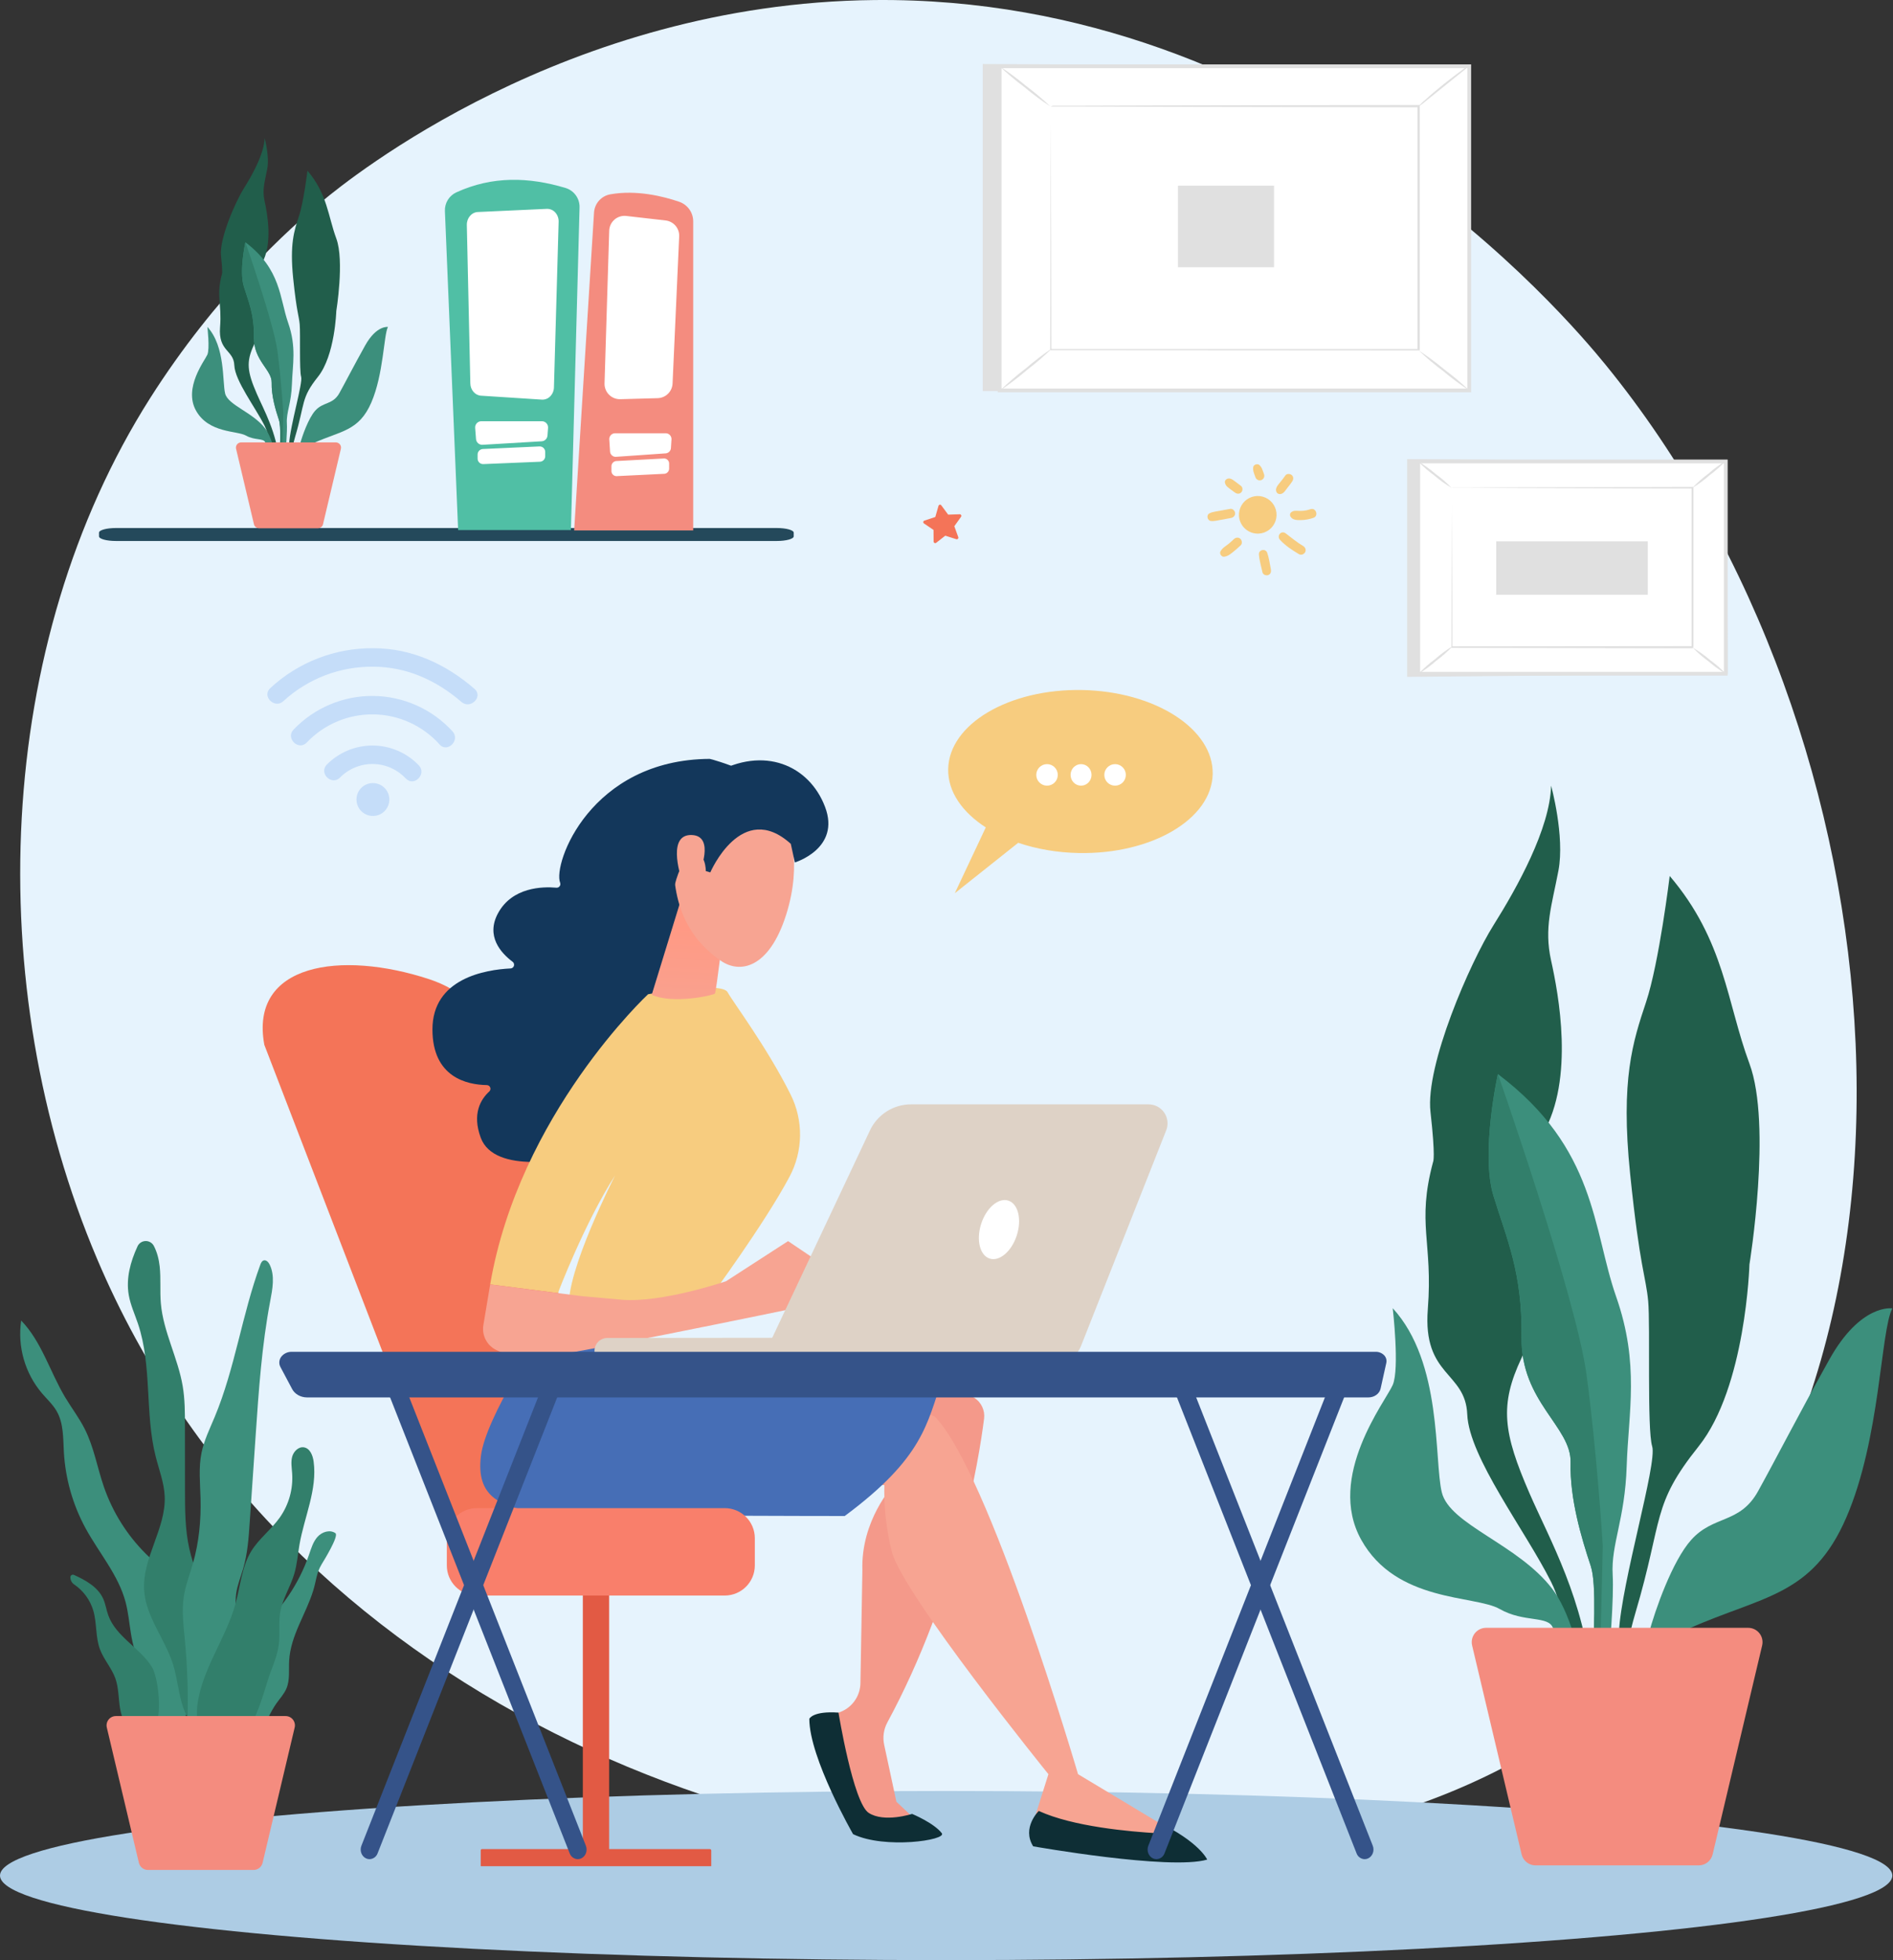 <?xml version="1.0" encoding="UTF-8"?> <svg xmlns="http://www.w3.org/2000/svg" width="2811" height="2909" viewBox="0 0 2811 2909" fill="none"><rect x="0" y="0" width="2811" height="2909" fill="#333333" stroke="none"/> <path d="M144.355 1868.73C420.615 2519.25 1149.85 2798.67 1721.21 2751.03C1877.21 2738.03 2191.1 2711.85 2436.21 2478.35C2906.85 2029.95 2834.35 1092.65 2383.79 540.873C2325.79 469.813 1924.14 -6.307 1298.28 0.063C840.055 4.733 518.435 265.503 479.275 297.983C429.875 338.983 320.905 436.553 222.705 591.263C-7.995 954.743 -28.315 1462.22 144.355 1868.73Z" fill="#E6F3FD"></path> <ellipse cx="1405" cy="2783.5" rx="1405" ry="125.5" fill="#ADCCE4"></ellipse> <path d="M1459.31 95V580.491H2156.61L2181.74 98.366L1459.31 95Z" fill="#E0E0E0"></path> <path d="M2181.74 98.425V579.484H1484.44V98.425L2181.74 98.425Z" fill="white"></path> <path d="M1481.63 582.232H2184.54V95.562H1481.63V582.232ZM2178.93 576.622H1487.24V101.172H2178.93V576.622Z" fill="#E0E0E0"></path> <path d="M1560 158.16H2106.24V519.684H1560V158.16Z" fill="white"></path> <path d="M1560 158.161H1570.43H1600.38L1712.91 158.553L2106.24 159.226L2104.89 157.88C2104.89 268.329 2104.89 390.725 2104.89 519.348L2106.35 517.89H1560.11L1561.23 519.068C1561.23 408.956 1560.78 318.757 1560.61 255.932C1560.61 224.519 1560.61 199.838 1560.33 183.01C1560.33 174.708 1560.33 168.314 1560.33 163.938C1560.33 159.563 1560.33 157.319 1560.33 157.319C1560.33 157.319 1560.33 159.395 1560.33 163.658C1560.33 167.921 1560.33 174.316 1560.33 182.561C1560.33 199.39 1560.33 223.678 1560.05 254.978C1560.05 317.972 1559.66 408.451 1559.44 518.619V519.741H1560.61L2106.85 520.077H2108.31V518.619C2108.31 389.996 2108.31 267.599 2108.31 157.151V155.805H2106.97L1712.8 156.478L1600.61 156.814H1570.88H1563.31L1560 158.161Z" fill="#E0E0E0"></path> <path d="M2181.74 97.019C2177.52 99.249 2173.53 101.899 2169.85 104.929C2162.78 110.145 2153.02 117.438 2142.58 125.852C2132.15 134.266 2122.84 142.175 2116.33 148.289C2112.57 151.233 2109.18 154.624 2106.24 158.386C2110.21 155.867 2113.96 153.015 2117.45 149.86L2144.16 128.32C2154.2 120.298 2163.23 112.95 2170.91 106.78C2174.85 103.913 2178.48 100.642 2181.74 97.019Z" fill="#E0E0E0"></path> <path d="M1484.32 98.309C1495.98 109.369 1508.29 119.727 1521.18 129.328C1533.48 139.698 1546.41 149.308 1559.88 158.104C1548.23 147.016 1535.93 136.638 1523.03 127.029C1510.72 116.687 1497.79 107.096 1484.32 98.309V98.309Z" fill="#E0E0E0"></path> <path d="M1485 579.481L1562.86 516.488Z" fill="white"></path> <path d="M1562.86 516.488C1549.01 525.827 1535.73 535.979 1523.09 546.891C1509.81 557.017 1497.13 567.898 1485.11 579.481C1498.98 570.168 1512.28 560.034 1524.94 549.135C1538.19 538.992 1550.86 528.092 1562.86 516.488V516.488Z" fill="#E0E0E0"></path> <path d="M2181.74 579.424C2170.22 568.467 2158.04 558.22 2145.28 548.74C2133.09 538.495 2120.3 528.998 2106.97 520.301C2118.47 531.313 2130.67 541.58 2143.48 551.04C2155.62 561.307 2168.39 570.788 2181.74 579.424V579.424Z" fill="#E0E0E0"></path> <path d="M1891.9 275.567V396.617H1749.2V275.567H1891.9Z" fill="#E0E0E0"></path> <path d="M2089.52 681.402V1004.56L2565.59 1000.01L2562.67 684.88L2089.52 681.402Z" fill="#E0E0E0"></path> <path d="M2562.67 684.879V999.957H2105.96V684.879H2562.67Z" fill="white"></path> <path d="M2103.21 1002.71H2565.48V682.02H2103.21V1002.71ZM2559.87 997.098H2108.82V687.629H2559.87V997.098Z" fill="#E0E0E0"></path> <path d="M2155.43 724.031H2513.2V960.803H2155.43V724.031Z" fill="white"></path> <path d="M2155.43 723.977H2157.23H2162.33H2182.02L2255.78 724.313L2513.2 724.986L2511.91 723.64C2511.91 796.001 2511.91 876.159 2511.91 960.412L2513.36 958.897L2155.6 959.234L2156.78 960.412C2156.78 888.387 2156.33 829.377 2156.16 788.204C2156.16 767.674 2156.16 751.575 2156.16 740.524C2156.16 734.915 2156.16 730.932 2156.16 727.959C2156.16 724.986 2156.16 723.584 2156.16 723.584C2156.16 723.584 2156.16 724.93 2156.16 727.735C2156.16 730.54 2156.16 734.747 2156.16 740.076C2156.16 751.294 2156.16 767.057 2155.82 787.475C2155.82 828.816 2155.49 888.107 2155.26 960.412V961.533H2156.38L2513.2 962.15L2514.65 960.692C2514.65 876.552 2514.65 796.281 2514.65 723.92V722.574H2513.31L2255 723.247L2181.57 723.64H2162.16H2157.17L2155.43 723.977Z" fill="#E0E0E0"></path> <path d="M2562.67 683.984C2553.56 689.458 2544.98 695.767 2537.04 702.832C2528.48 709.158 2520.5 716.235 2513.2 723.979C2522.33 718.491 2530.93 712.163 2538.89 705.076C2547.44 698.786 2555.4 691.726 2562.67 683.984V683.984Z" fill="#E0E0E0"></path> <path d="M2106.01 684.824C2113.27 692.472 2121.23 699.421 2129.79 705.579C2137.76 712.487 2146.34 718.646 2155.43 723.978C2148.14 716.375 2140.18 709.447 2131.65 703.279C2123.67 696.38 2115.09 690.204 2106.01 684.824V684.824Z" fill="#E0E0E0"></path> <path d="M2106.35 999.957L2157.45 958.672Z" fill="white"></path> <path d="M2157.45 958.672C2148.09 964.397 2139.25 970.929 2131.03 978.192C2122.24 984.716 2114.03 991.999 2106.52 999.957C2115.87 994.27 2124.69 987.756 2132.88 980.492C2141.71 973.968 2149.93 966.666 2157.45 958.672V958.672Z" fill="#E0E0E0"></path> <path d="M2562.67 999.904C2555.48 992.358 2547.59 985.503 2539.11 979.43C2531.23 972.573 2522.72 966.47 2513.7 961.199C2520.93 968.747 2528.84 975.619 2537.32 981.73C2545.18 988.571 2553.67 994.656 2562.67 999.904V999.904Z" fill="#E0E0E0"></path> <path d="M2446.89 803.349V882.609H2221.79V803.349H2446.89Z" fill="#E0E0E0"></path> <path d="M852.85 2206.55C838.34 1940.26 809 1697.26 745.25 1551.19C735.181 1528.16 720.352 1507.52 701.738 1490.63C683.124 1473.74 661.147 1460.98 637.25 1453.19C506.25 1410.19 370.09 1429.71 392.52 1550.64L682.52 2303.39L852.85 2206.55Z" fill="#F47458"></path> <path d="M1325.74 2022.88C1325.74 2022.88 1382.91 2031.74 1447.18 2074.71C1452.15 2077.99 1456.1 2082.6 1458.6 2088.01C1461.1 2093.41 1462.04 2099.41 1461.32 2105.32C1453.62 2166.32 1421.98 2363.59 1317.63 2556.32C1312.16 2566.51 1310.51 2578.32 1312.98 2589.61L1331.1 2673.99L1364.72 2705.5H1278.13L1220.47 2549.5L1245.13 2541.72C1254.45 2538.77 1262.61 2532.96 1268.45 2525.12C1274.3 2517.29 1277.53 2507.81 1277.7 2498.03L1280.6 2330.67C1278.13 2256.1 1326.32 2204.67 1326.32 2204.67L1188.03 2197.88L1325.74 2022.88Z" fill="#F4998A"></path> <path d="M1164.96 2213.14C1165.7 2211.87 1313.85 2195.33 1313.85 2195.33C1313.85 2195.33 1309.01 2240.38 1324.16 2302.39C1339.31 2364.4 1556.84 2633.07 1556.84 2633.07L1534.03 2705.38C1604.55 2729.94 1673.92 2733.87 1742.18 2717.9L1600.83 2633.07C1600.83 2633.07 1468.54 2182.25 1387.51 2101.83L1239 2050.45L1164.96 2213.14Z" fill="#F7A492"></path> <path d="M806.51 1975.88C806.51 1975.88 721.15 2102.87 714.14 2160.75C707.13 2218.63 737.53 2242.2 827.09 2246.08C916.65 2249.96 1254.37 2249.91 1254.37 2249.91C1371.05 2163.36 1376.5 2112.7 1399.01 2047.46C1399.01 2047.46 1381.89 2018.3 1172.45 2007.46C1131.03 2005.3 806.51 1975.88 806.51 1975.88Z" fill="#466EB6"></path> <path fill-rule="evenodd" clip-rule="evenodd" d="M1266.79 2722.06C1313.66 2744.63 1406.42 2731.01 1398.54 2720.69C1386.9 2705.46 1354.39 2691.99 1354.39 2691.99C1354.39 2691.99 1312.99 2705.48 1289.95 2690.48C1266.91 2675.48 1245.1 2541.65 1245.1 2541.65C1206.95 2538.96 1201.79 2550.82 1201.79 2550.82C1201.79 2609.06 1266.79 2722.06 1266.79 2722.06ZM1534.2 2740.11C1516.86 2712.46 1542.52 2687.61 1542.52 2687.61C1593.03 2710.87 1677.77 2718.37 1718.71 2720.71C1720.29 2720.8 1721.86 2720.37 1723.19 2719.5C1724.51 2718.63 1725.53 2717.35 1726.07 2715.86C1726.62 2714.37 1726.68 2712.75 1726.24 2711.22C1725.8 2709.7 1724.88 2708.36 1723.62 2707.39L1719.03 2703.87C1781.17 2733.64 1792.63 2759.79 1792.63 2759.79C1737.44 2776.11 1534.2 2740.11 1534.2 2740.11Z" fill="#0E2E35"></path> <path d="M1053.92 1126.25C876.919 1127.25 820.679 1281.66 831.769 1310.07C832.098 1310.94 832.198 1311.88 832.062 1312.8C831.925 1313.72 831.556 1314.59 830.989 1315.33C830.422 1316.07 829.676 1316.65 828.822 1317.02C827.968 1317.38 827.034 1317.53 826.109 1317.43C805.449 1315.59 760.689 1316.56 739.619 1355.17C721.029 1389.26 743.819 1414.33 761.069 1427.26C762.01 1427.92 762.721 1428.86 763.103 1429.94C763.484 1431.03 763.516 1432.2 763.195 1433.31C762.875 1434.41 762.216 1435.38 761.313 1436.09C760.41 1436.8 759.307 1437.21 758.159 1437.26C721.079 1439.06 642.069 1451.83 642.159 1527.94C642.249 1598.94 693.589 1609.94 722.969 1610.37C724.066 1610.4 725.13 1610.75 726.023 1611.39C726.917 1612.03 727.598 1612.92 727.98 1613.95C728.361 1614.98 728.425 1616.1 728.163 1617.16C727.9 1618.23 727.324 1619.19 726.509 1619.92C713.909 1631.41 700.749 1652.92 713.839 1688.41C734.359 1744.07 846.259 1719.54 859.299 1716.47C860.12 1716.29 860.884 1715.9 861.529 1715.36L1023.98 1580.57C1024.61 1580.06 1025.11 1579.41 1025.46 1578.67C1025.8 1577.94 1025.98 1577.14 1025.98 1576.32L1025.4 1359.38C1025.4 1358.52 1025.19 1357.67 1024.8 1356.9C1024.41 1356.13 1023.84 1355.46 1023.14 1354.95L1111.63 1168.12C1153.24 1154.32 1056.01 1126.24 1053.92 1126.25Z" fill="#13375B"></path> <path d="M1053.7 1926.77C1053.7 1926.77 1135.21 1816.33 1172.54 1746.11C1182.46 1727.39 1187.77 1706.57 1188.02 1685.39C1188.27 1664.2 1183.46 1643.26 1173.98 1624.31C1138.98 1554.05 1086.33 1484.16 1080.66 1472.84C1071.98 1455.48 962.339 1475.55 962.339 1475.55C962.339 1475.55 770.989 1653.74 727.899 1906.15L828.429 1919.05C828.429 1919.05 868.189 1814.51 913.329 1744.55C913.329 1744.55 839.329 1888.9 845.089 1941.64L1053.7 1926.77Z" fill="#F7CC7F"></path> <path d="M1075.93 1368.14C1075.46 1372.14 1063.52 1472.14 1061.62 1474.54C1059.72 1476.94 999.71 1490.82 967.76 1476.35L1014.16 1325.52L1075.93 1368.14Z" fill="url(#paint0_linear_177_3121)"></path> <path d="M1169.32 1225.88C1169.32 1225.88 1192.74 1277.88 1167.32 1357.78C1141.9 1437.68 1098.5 1445.25 1070.67 1426C1042.84 1406.75 1006.62 1372.14 1001.12 1300.16C995.62 1228.18 1137.15 1160.2 1169.32 1225.88Z" fill="#F7A492"></path> <path d="M1054.78 1294.7C1054.78 1294.7 1101.24 1186.36 1174.3 1252.35L1180.3 1279.97C1180.3 1279.97 1248.64 1259.4 1225.17 1197.54C1201.7 1135.68 1134.32 1106.29 1061.51 1147.68C988.699 1189.07 949.179 1225.34 953.959 1281.9C958.739 1338.46 1000.89 1318.46 1000.89 1318.46C1000.89 1318.46 1008.44 1276.71 1028.27 1269.02C1048.1 1261.33 1048.13 1292.85 1048.13 1292.85L1054.78 1294.7Z" fill="#13375B"></path> <path d="M1038.27 1296.25C1038.27 1296.25 1062.48 1240.7 1027.4 1239.25C992.319 1237.8 1007.4 1292.75 1014.68 1312.79L1038.27 1296.25Z" fill="#F7A492"></path> <path d="M1254.37 1898.61L1170.24 1841.93L1078.13 1901.47C1078.13 1901.47 981.789 1934.24 922.399 1928.87L863.009 1923.49L727.899 1906.15L717.779 1966.55C716.538 1974.01 717.763 1981.68 721.27 1988.38C724.776 1995.08 730.372 2000.45 737.209 2003.68C749.669 2009.6 764.209 2015.97 773.099 2018.14C791.269 2022.55 1188.1 1939.88 1188.1 1939.88L1254.37 1898.61Z" fill="#F7A492"></path> <path d="M900.069 2023.62H901.069L1324.72 2023.16C1329.55 2022.87 1334.09 2020.74 1337.4 2017.22C1340.72 2013.7 1342.57 2009.04 1342.57 2004.2C1342.57 1999.36 1340.72 1994.7 1337.4 1991.18C1334.09 1987.65 1329.55 1985.53 1324.72 1985.23L901.069 1985.69C896.245 1985.88 891.674 1987.9 888.285 1991.34C884.896 1994.78 882.944 1999.38 882.824 2004.21C882.705 2009.04 884.427 2013.73 887.641 2017.33C890.855 2020.93 895.32 2023.18 900.129 2023.6L900.069 2023.62Z" fill="#DED2C6"></path> <path d="M1705.55 1638.96H1352.73C1339.98 1638.97 1327.49 1642.59 1316.72 1649.42C1305.95 1656.25 1297.35 1666 1291.91 1677.53L1128.8 2023.39H1567.26C1575.45 2023.39 1583.46 2020.92 1590.24 2016.32C1597.01 2011.71 1602.25 2005.17 1605.26 1997.54L1731.74 1677.54C1733.44 1673.27 1734.06 1668.65 1733.56 1664.07C1733.06 1659.5 1731.45 1655.12 1728.86 1651.32C1726.28 1647.51 1722.81 1644.4 1718.74 1642.24C1714.68 1640.09 1710.15 1638.96 1705.55 1638.96V1638.96Z" fill="#DED2C6"></path> <path d="M1456.98 1816.31C1449.34 1840.06 1454.98 1863.13 1469.6 1867.84C1484.22 1872.55 1502.25 1857.1 1509.9 1833.34C1517.55 1809.58 1511.9 1786.52 1497.28 1781.82C1482.66 1777.12 1464.63 1792.56 1456.98 1816.31Z" fill="white"></path> <path fill-rule="evenodd" clip-rule="evenodd" d="M865.468 2744.2V2338.84H904.548V2744.2H1054.15C1054.68 2744.2 1055.19 2744.41 1055.56 2744.79C1055.94 2745.16 1056.15 2745.67 1056.15 2746.2V2769.59H713.868L713.858 2769.64V2746.1C713.858 2745.6 714.058 2745.12 714.415 2744.76C714.771 2744.4 715.254 2744.2 715.758 2744.2H865.468Z" fill="#E25A44"></path> <path d="M708.169 2238.2H1076.21C1100.87 2238.2 1120.87 2258.19 1120.87 2282.86V2323.25C1120.87 2347.91 1100.87 2367.91 1076.21 2367.91H708.169C683.504 2367.91 663.509 2347.91 663.509 2323.25V2282.86C663.509 2258.19 683.504 2238.2 708.169 2238.2Z" fill="#F97F6B"></path> <path d="M548.679 2759.18C546.894 2759.18 545.132 2758.78 543.519 2758.01C536.879 2754.89 533.809 2746.49 536.669 2739.24L811.189 2042.69C814.039 2035.44 821.739 2032.1 828.389 2035.21C835.039 2038.32 838.089 2046.73 835.239 2053.98L560.709 2750.53C559.811 2753.02 558.182 2755.18 556.035 2756.72C553.887 2758.27 551.323 2759.12 548.679 2759.18V2759.18Z" fill="#355389"></path> <path d="M857.948 2759.18C855.31 2759.12 852.752 2758.26 850.611 2756.71C848.47 2755.17 846.845 2753.02 845.948 2750.53L571.428 2053.98C568.568 2046.73 571.638 2038.33 578.278 2035.21C584.918 2032.09 592.618 2035.44 595.478 2042.69L869.998 2739.24C872.858 2746.49 869.788 2754.89 863.148 2758.01C861.523 2758.79 859.747 2759.18 857.948 2759.18V2759.18Z" fill="#355389"></path> <path d="M1717.21 2759.18C1715.42 2759.18 1713.66 2758.78 1712.05 2758.01C1705.41 2754.89 1702.34 2746.49 1705.2 2739.24L1979.72 2042.69C1982.58 2035.44 1990.27 2032.1 1996.92 2035.21C2003.57 2038.32 2006.62 2046.73 2003.77 2053.98L1729.24 2750.53C1728.34 2753.02 1726.71 2755.18 1724.56 2756.72C1722.42 2758.27 1719.85 2759.12 1717.21 2759.18V2759.18Z" fill="#355389"></path> <path d="M2026.43 2759.18C2023.79 2759.12 2021.23 2758.26 2019.09 2756.71C2016.95 2755.17 2015.33 2753.02 2014.43 2750.53L1739.91 2053.98C1737.05 2046.73 1740.12 2038.33 1746.76 2035.21C1753.4 2032.09 1761.1 2035.44 1763.96 2042.69L2038.48 2739.24C2041.34 2746.49 2038.27 2754.89 2031.63 2758.01C2030 2758.78 2028.23 2759.18 2026.43 2759.18V2759.18Z" fill="#355389"></path> <path d="M2058.61 2022.64C2059.04 2020.61 2058.96 2018.5 2058.38 2016.51C2057.79 2014.51 2056.72 2012.69 2055.26 2011.21C2053.65 2009.6 2051.74 2008.33 2049.63 2007.47C2047.52 2006.61 2045.26 2006.18 2042.98 2006.21H433.069C430.104 2006.16 427.166 2006.79 424.488 2008.06C421.81 2009.34 419.465 2011.22 417.639 2013.55C415.996 2015.71 415.01 2018.3 414.797 2021C414.584 2023.71 415.154 2026.42 416.439 2028.8L433.879 2061.59C437.879 2069.1 446.539 2073.91 456.059 2073.91H2031.93C2040.79 2073.91 2048.41 2068.45 2050.09 2060.91L2058.61 2022.64Z" fill="#355389"></path> <path d="M529.346 1186.69C529.368 1191.52 530.822 1196.23 533.525 1200.24C536.228 1204.24 540.059 1207.35 544.531 1209.18C549.004 1211.01 553.918 1211.46 558.652 1210.5C563.385 1209.53 567.725 1207.18 571.122 1203.74C574.519 1200.31 576.821 1195.94 577.736 1191.2C578.651 1186.46 578.138 1181.55 576.262 1177.09C574.386 1172.64 571.231 1168.85 567.197 1166.19C563.163 1163.53 558.43 1162.13 553.599 1162.16C550.395 1162.17 547.226 1162.82 544.272 1164.06C541.318 1165.3 538.638 1167.11 536.385 1169.39C534.133 1171.67 532.351 1174.37 531.143 1177.34C529.935 1180.3 529.325 1183.48 529.346 1186.69Z" fill="#C5DDF9"></path> <path d="M602.492 1155.32C596.266 1148.65 588.755 1143.31 580.41 1139.62C572.066 1135.92 563.062 1133.96 553.938 1133.84C544.815 1133.71 535.761 1135.44 527.322 1138.91C518.882 1142.38 511.231 1147.51 504.829 1154.02C492.404 1166.55 472.925 1147.29 485.35 1134.7C494.304 1125.65 504.982 1118.49 516.751 1113.63C528.52 1108.78 541.143 1106.33 553.874 1106.44C566.605 1106.54 579.185 1109.2 590.872 1114.25C602.559 1119.3 613.115 1126.64 621.917 1135.84C634.125 1148.59 614.863 1168.39 602.655 1155.32H602.492Z" fill="#C5DDF9"></path> <path d="M685.288 1041.82C648.23 1009.75 603.902 989.57 554.364 989.461C504.956 988.883 457.185 1007.16 420.782 1040.57C407.923 1052.62 388.228 1033.36 401.304 1021.26C442.88 982.745 497.586 961.553 554.256 962.007C611.281 962.007 662.012 985.446 704.604 1022.34C718.005 1033.9 698.744 1053.21 685.288 1041.82Z" fill="#C5DDF9"></path> <path d="M652.624 1104.71C640.244 1090.93 625.145 1079.86 608.278 1072.2C591.411 1064.54 573.142 1060.46 554.62 1060.21C536.097 1059.96 517.724 1063.55 500.657 1070.75C483.59 1077.95 468.198 1088.61 455.451 1102.05C443.135 1114.74 423.602 1095.43 435.973 1082.73C451.265 1066.74 469.679 1054.06 490.074 1045.48C510.468 1036.9 532.408 1032.6 554.533 1032.85C576.658 1033.1 598.495 1037.89 618.692 1046.93C638.888 1055.97 657.012 1069.06 671.939 1085.39C683.876 1098.3 664.614 1117.94 652.624 1104.87V1104.71Z" fill="#C5DDF9"></path> <path d="M1153.58 783.641H172.06C158.22 783.641 147 786.727 147 790.533V795.982C147 799.789 158.22 802.875 172.06 802.875H1153.58C1167.42 802.875 1178.64 799.789 1178.64 795.982V790.533C1178.64 786.727 1167.42 783.641 1153.58 783.641Z" fill="#24495B"></path> <path d="M882.099 315.407L852.594 787.21H1029.37V328.587C1029.37 322.169 1027.37 315.91 1023.64 310.685C1019.91 305.461 1014.64 301.531 1008.57 299.446C985.174 291.439 945.373 281.456 906.301 288.397C899.824 289.537 893.918 292.819 889.529 297.717C885.141 302.615 882.524 308.845 882.099 315.407V315.407Z" fill="#F48C7F"></path> <path d="M660.666 313.119L680.294 786.637H847.786L860.602 307.842C860.787 301.412 858.851 295.101 855.092 289.881C851.334 284.661 845.962 280.823 839.805 278.96C785.214 262.608 731.22 261.023 677.746 285.433C672.471 287.83 668.03 291.743 664.988 296.674C661.946 301.604 660.442 307.33 660.666 313.119V313.119Z" fill="#50BFA5"></path> <path d="M705.592 635.115L706.865 651.623C707.052 654.03 708.175 656.268 709.992 657.857C711.81 659.446 714.178 660.26 716.588 660.124L804.325 654.924C806.555 654.804 808.665 653.874 810.258 652.309C811.852 650.744 812.82 648.651 812.982 646.424L813.839 635.011C813.932 633.749 813.764 632.482 813.345 631.288C812.926 630.094 812.265 628.999 811.404 628.072C810.543 627.145 809.5 626.406 808.34 625.9C807.18 625.394 805.928 625.133 804.663 625.133H714.768C713.494 625.132 712.232 625.396 711.065 625.908C709.897 626.42 708.849 627.169 707.986 628.107C707.124 629.046 706.465 630.154 706.053 631.36C705.641 632.566 705.484 633.845 705.592 635.115V635.115Z" fill="white"></path> <path d="M709.205 674.577V680.608C709.204 681.711 709.427 682.803 709.859 683.818C710.292 684.833 710.926 685.749 711.723 686.512C712.52 687.275 713.463 687.869 714.496 688.257C715.529 688.645 716.63 688.82 717.732 688.771L801.803 685.261C803.904 685.167 805.888 684.266 807.341 682.745C808.794 681.225 809.604 679.202 809.602 677.098V670.703C809.603 669.598 809.38 668.503 808.945 667.487C808.511 666.47 807.875 665.552 807.075 664.789C806.275 664.026 805.329 663.433 804.293 663.046C803.257 662.66 802.153 662.488 801.049 662.541L716.978 666.388C714.879 666.495 712.902 667.404 711.455 668.929C710.008 670.453 709.202 672.475 709.205 674.577V674.577Z" fill="white"></path> <path d="M824.6 315.363C823.021 313.587 821.07 312.182 818.887 311.247C816.703 310.313 814.34 309.872 811.966 309.955L709.463 314.661C700.234 315.103 693.007 323.655 693.215 333.872L698.415 569.058C698.622 578.833 705.563 586.761 714.376 587.255L804.66 593.079C806.961 593.201 809.261 592.828 811.404 591.985C813.548 591.141 815.486 589.848 817.087 588.191C820.523 584.623 822.482 579.887 822.572 574.933L829.539 329.218C829.732 324.137 827.963 319.176 824.6 315.363V315.363Z" fill="white"></path> <path d="M904.798 652.994L905.864 669.502C905.843 671.727 906.703 673.869 908.257 675.462C909.811 677.055 911.932 677.968 914.156 678.002L988.999 672.803C991.046 672.514 992.918 671.494 994.27 669.931C995.623 668.369 996.364 666.369 996.356 664.303L997.084 652.89C997.247 651.725 997.173 650.54 996.865 649.404C996.558 648.269 996.024 647.208 995.295 646.285C994.566 645.362 993.658 644.596 992.625 644.033C991.592 643.471 990.456 643.123 989.285 643.012H912.649C911.463 643.115 910.311 643.461 909.265 644.027C908.218 644.594 907.298 645.368 906.563 646.304C905.827 647.239 905.291 648.315 904.987 649.466C904.684 650.617 904.619 651.818 904.798 652.994V652.994Z" fill="white"></path> <path d="M907.965 692.45V698.481C907.884 699.5 908.01 700.525 908.336 701.494C908.661 702.463 909.18 703.356 909.86 704.118C910.541 704.881 911.368 705.498 912.294 705.933C913.219 706.367 914.223 706.609 915.244 706.644L986.915 703.135C988.854 702.864 990.619 701.874 991.862 700.362C993.104 698.85 993.733 696.926 993.623 694.972V688.577C993.704 687.556 993.577 686.529 993.25 685.558C992.923 684.588 992.402 683.694 991.719 682.931C991.036 682.167 990.205 681.551 989.276 681.118C988.348 680.686 987.341 680.446 986.318 680.414L914.621 684.261C912.687 684.544 910.93 685.543 909.698 687.059C908.465 688.576 907.847 690.5 907.965 692.45V692.45Z" fill="white"></path> <path d="M988.374 327.186L929.986 320.505C926.857 320.139 923.685 320.429 920.673 321.355C917.661 322.281 914.875 323.824 912.491 325.885C910.108 327.946 908.179 330.48 906.827 333.327C905.476 336.173 904.731 339.27 904.64 342.42L897.699 569.053C897.617 572.148 898.166 575.227 899.313 578.103C900.459 580.979 902.18 583.591 904.369 585.78C906.558 587.97 909.17 589.69 912.046 590.836C914.922 591.983 918.001 592.532 921.096 592.45L976.597 590.916C982.35 590.764 987.831 588.437 991.936 584.404C996.042 580.371 998.466 574.932 998.72 569.183L1008.55 350.816C1008.81 345.054 1006.87 339.407 1003.12 335.02C999.378 330.633 994.106 327.833 988.374 327.186V327.186Z" fill="white"></path> <path d="M427.438 686.272H430.888C432.132 673.436 434.595 660.747 438.242 648.377C453.295 597.587 446.707 591.015 472.108 559.257C497.509 527.499 499.385 461.661 499.385 461.661C499.385 461.661 511.615 386.879 499.385 353.96C487.156 321.04 486.214 288.11 456.587 253.309C456.587 253.309 450.939 299.872 443.889 321.007C436.838 342.143 430.129 362.397 435.363 413.193C440.598 463.989 443.845 468.233 445.039 481.387C446.234 494.542 444.357 550.066 447.18 559.23C450.004 568.394 430.718 631.882 429.309 659.171C428.885 667.394 428.12 676.739 427.438 686.272Z" fill="#215E4B"></path> <path d="M438.256 686.268C443.16 674.963 451.785 663.702 466.876 656.987C506.384 639.374 533.034 639.743 551.373 597.412C569.712 555.081 569.718 497.24 576.07 485.241C576.07 485.241 559.134 482.418 542.204 512.761C525.273 543.105 513.787 565.671 504.012 583.311C494.237 600.951 480.124 596.009 468.131 609.411C458.076 620.644 448.796 646.777 445.268 660.047C444.132 664.355 442.451 668.5 440.265 672.382C438.261 675.91 435.911 680.203 434.502 683.257C434.099 684.234 433.785 685.245 433.566 686.279L438.256 686.268Z" fill="#3C8F7C"></path> <path d="M326.778 485.649C323.955 521.865 347.005 519.041 347.941 542.086C348.877 565.131 378.983 604.171 392.93 631.922C400.185 646.353 402.838 668.419 403.762 686.273H414.979C410.642 641.08 392.308 609.625 381.344 584.417C367.238 551.944 365.119 537.149 377.112 511.765C389.105 486.381 371.47 420.757 388.544 391.503C405.617 362.25 396.866 316.347 392.947 298.707C389.028 281.066 393.349 269.079 396.871 250.481C400.394 231.883 392.947 204.875 392.947 204.875C392.308 227.926 374.784 259.436 362.07 279.657C349.356 299.879 325.386 354.913 328.204 379.829C331.022 404.746 329.618 406.634 329.618 406.634C320.663 440.026 329.602 449.433 326.778 485.649Z" fill="#215E4B"></path> <path d="M394.004 656.821C395.446 661.147 400.058 672.182 404.291 686.251H411.165C408.039 668.346 402.64 647.569 393.553 635.658C375.208 611.672 338.513 601.324 334.291 583.921C330.07 566.517 334.759 514.312 307.95 485.152C307.95 485.152 311.714 517.626 307.95 526.311C304.185 534.996 272.207 575.456 291.019 609.316C309.832 643.177 352.163 638.95 365.323 646.473C378.483 653.997 391.654 649.787 394.004 656.821Z" fill="#3C8F7C"></path> <path d="M377.075 500.668C376.601 535.47 403.879 548.641 403.411 567.921C402.943 587.202 409.058 607.902 414.226 623.423C417.501 633.248 415.691 660.597 415.113 686.273H422.686C424.591 667.405 426.682 640.188 425.989 628.124C425.047 611.667 432.593 598.496 433.512 569.782C434.432 541.068 440.568 515.226 427.871 479.01C415.173 442.794 417.523 399.528 364.377 359.547C364.377 359.547 354.971 401.878 362.021 424.923C369.072 447.968 377.554 465.861 377.075 500.668Z" fill="#3C8F7C"></path> <path d="M377.075 500.666C376.601 535.468 403.879 548.638 403.411 567.919C402.943 587.199 409.058 607.9 414.226 623.421C417.501 633.245 415.69 660.595 415.112 686.271H418.283C418.707 680.904 419.114 677.536 419.114 677.536L420.683 612.633C420.683 612.633 417.551 561.837 411.904 520.453C406.257 479.068 364.405 359.566 364.405 359.566C364.405 359.566 354.998 401.897 362.049 424.942C369.099 447.988 377.553 465.859 377.075 500.666Z" fill="#327F6B"></path> <path d="M430.94 656.574H358.068C356.901 656.572 355.749 656.834 354.698 657.342C353.647 657.85 352.726 658.59 352.003 659.505C351.28 660.421 350.774 661.489 350.525 662.629C350.275 663.769 350.287 664.951 350.56 666.085L377.117 778.069C377.515 779.76 378.474 781.267 379.836 782.345C381.199 783.423 382.887 784.009 384.624 784.007H472.137C473.875 784.009 475.562 783.423 476.925 782.345C478.288 781.267 479.246 779.76 479.645 778.069L506.196 666.085C506.469 664.951 506.481 663.77 506.232 662.631C505.982 661.491 505.477 660.423 504.755 659.508C504.032 658.592 503.111 657.852 502.062 657.344C501.012 656.836 499.86 656.573 498.694 656.574H430.94Z" fill="#F48C7F"></path> <path d="M270.285 2402.9C268.312 2385.72 266.034 2368.15 258.063 2352.81C248.366 2334.18 231.33 2320.72 216.454 2305.91C188.543 2278.07 167.323 2244.25 154.395 2207C144.471 2178.31 139.519 2147.74 125.787 2120.64C117.432 2104.1 106.058 2089.3 96.548 2073.38C74.116 2035.75 61.904 1991.27 31.441 1959.79C28.633 1978.96 29.938 1998.5 35.268 2017.13C40.599 2035.76 49.833 2053.04 62.357 2067.82C69.845 2076.56 78.535 2084.45 84.247 2094.46C94.615 2112.62 93.668 2134.77 94.881 2155.62C97.215 2195.01 108.201 2233.41 127.06 2268.08C147.016 2304.73 175.831 2337.38 186.504 2377.73C194.505 2407.99 192.127 2441.91 209.193 2468.13C211.038 2470.96 213.139 2473.82 213.613 2477.18C213.777 2479.08 213.664 2481 213.277 2482.87C212.896 2485.3 212.514 2487.73 212.133 2490.17C208.246 2514.93 204.241 2546.4 225.519 2564.95C240.257 2577.78 259.237 2578.08 269.822 2561.01C280.406 2543.93 279.538 2518.7 278.749 2499.36C277.358 2467.18 273.915 2434.9 270.285 2402.9Z" fill="#3C8F7C"></path> <path d="M308.571 2382.99C300.294 2354.38 287.451 2327.04 281.009 2297.91C274.765 2269.66 274.715 2240.45 274.696 2211.51C274.696 2179.81 274.673 2148.1 274.627 2116.39C274.627 2096.66 274.627 2076.8 271.332 2057.33C264.308 2015.44 242.537 1976.71 238.857 1934.4C237.259 1916.1 239.114 1897.61 237.101 1879.35C235.947 1868.92 233.274 1858.27 228.44 1849.03C227.265 1846.79 225.488 1844.93 223.308 1843.65C221.129 1842.38 218.636 1841.74 216.112 1841.81C213.588 1841.88 211.134 1842.66 209.029 1844.05C206.924 1845.44 205.252 1847.4 204.203 1849.7C193.628 1872.61 186.92 1897.38 191.191 1921.93C193.756 1936.65 200.138 1950.39 204.893 1964.55C226.102 2027.63 214.847 2097.46 231.252 2161.95C236.184 2181.43 243.691 2200.52 244.569 2220.59C246.65 2268.63 210.772 2312.52 214.057 2360.49C216.76 2399.82 245.033 2432.37 256.91 2469.99C263.549 2491.04 264.979 2513.49 272.091 2534.39C277.625 2550.61 290.489 2570.32 310.465 2565.39C329.435 2560.71 323.703 2545.24 322.855 2530.45C320.024 2480.4 322.727 2431.83 308.571 2382.99Z" fill="#327F6B"></path> <path d="M352.026 2409.25C351.187 2394.35 348.672 2379.39 350.753 2364.62C352.519 2352.14 357.481 2340.39 361.022 2328.31C367.671 2305.62 369.318 2281.95 370.887 2258.35C373.807 2215.54 376.73 2172.74 379.657 2129.94C384.204 2063.4 388.772 1996.68 401.211 1931.16C404.664 1912.97 408.55 1893.26 400.372 1876.66C398.646 1873.15 395.253 1869.44 391.494 1870.61C388.85 1871.44 387.548 1874.35 386.562 1876.96C359.365 1950.87 349.076 2030.43 318.732 2103.09C311.462 2120.49 303.008 2137.62 299.24 2156.1C294.722 2178.31 297.208 2201.24 297.79 2223.89C298.628 2256.38 295.461 2289.11 286.494 2320.33C281.799 2336.68 275.515 2352.64 272.94 2369.45C269.734 2390.4 272.427 2411.75 274.44 2432.85C278.309 2473.43 279.627 2514.22 278.386 2554.97C277.656 2578.92 297.868 2578.29 311.265 2563.58C320.626 2553.29 320.538 2542 323.744 2529.19C334.348 2487.13 354.581 2454.84 352.026 2409.25Z" fill="#3C8F7C"></path> <path d="M225.706 2474.19C207.822 2445.47 172.21 2429.14 160.787 2397.25C157.827 2389.14 156.742 2380.42 153.191 2372.59C145.299 2355.17 127.365 2345.31 109.786 2337.3C109.222 2337.05 108.602 2336.93 107.984 2336.98C107.365 2337.02 106.767 2337.22 106.244 2337.55C105.721 2337.89 105.29 2338.34 104.988 2338.89C104.687 2339.43 104.526 2340.04 104.518 2340.66V2340.66C104.474 2342.77 104.954 2344.85 105.917 2346.73C106.879 2348.61 108.294 2350.22 110.033 2351.42C123.748 2360.69 133.823 2374.43 138.542 2390.29C143.987 2408.96 141.62 2429.43 148.407 2447.66C154.098 2462.96 165.798 2475.48 171.293 2490.85C176.314 2504.9 175.791 2520.25 178.198 2534.99C180.605 2549.73 187.076 2565.37 200.64 2571.61C249.5 2594.2 237.258 2492.75 225.706 2474.19Z" fill="#327F6B"></path> <path d="M429.384 2464.71C428.615 2478.6 430.746 2493.16 425.31 2505.95C421.828 2514.14 415.574 2520.75 410.444 2528.02C392.422 2553.52 385.881 2589.64 358.161 2603.98C356.336 2604.96 354.294 2605.77 352.243 2605.4C349.411 2604.86 347.547 2602.13 346.403 2599.48C339.616 2583.7 347.231 2565.84 351.749 2549.17C352.539 2546.27 353.2 2543.02 351.818 2540.35C350.289 2537.39 346.817 2536.14 344.44 2533.83C339.705 2529.22 340.148 2521.61 341.095 2515.09C343.438 2498.74 346.732 2482.54 350.96 2466.58C353.357 2457.53 356.129 2448.4 361.348 2440.64C367.089 2432.09 375.425 2425.69 383.228 2418.94C417.878 2389.02 443.993 2350.47 458.919 2307.2C462.125 2297.88 464.976 2288.03 471.586 2280.72C478.195 2273.41 489.983 2269.66 498.043 2275.34C503.774 2279.36 480.286 2317.11 477.564 2321.64C469.741 2334.57 469.672 2345.84 465.223 2360.2C454.451 2395.49 431.456 2426.99 429.384 2464.71Z" fill="#3C8F7C"></path> <path d="M402.079 2480.77C407.209 2467.52 412.368 2454.13 414.065 2440C415.939 2424.31 413.444 2408.27 416.127 2392.72C419.57 2372.7 431.239 2355.1 437.01 2335.64C441.183 2321.58 442.209 2306.81 444.715 2292.37C451.876 2251.06 471.349 2210.69 465.726 2169.13C464.513 2160.1 460.429 2149.56 451.462 2148.02C443.343 2146.62 435.945 2154.05 433.834 2162.03C431.723 2170.01 433.301 2178.43 433.834 2186.69C435.391 2209.88 428.965 2232.89 415.624 2251.92C402.869 2269.97 384.353 2283.56 372.87 2302.45C358.882 2325.6 356.909 2353.9 349.727 2380.05C335.434 2432.09 299.595 2477.46 293.055 2530.98C290.46 2552.3 295.462 2578.2 315.132 2586.72C372.022 2611.37 389.196 2514.1 402.079 2480.77Z" fill="#327F6B"></path> <path d="M302.653 2546.8H172.064C169.975 2546.8 167.912 2547.28 166.031 2548.19C164.151 2549.1 162.502 2550.43 161.208 2552.07C159.915 2553.71 159.01 2555.62 158.564 2557.66C158.117 2559.7 158.139 2561.82 158.629 2563.85L206.226 2764.56C206.939 2767.59 208.656 2770.29 211.096 2772.22C213.537 2774.15 216.558 2775.2 219.671 2775.2H376.52C379.632 2775.2 382.654 2774.15 385.095 2772.22C387.535 2770.29 389.252 2767.59 389.965 2764.56L437.562 2563.85C438.052 2561.82 438.074 2559.7 437.626 2557.66C437.178 2555.61 436.272 2553.7 434.977 2552.06C433.681 2550.42 432.029 2549.09 430.146 2548.18C428.263 2547.27 426.198 2546.8 424.107 2546.8H302.653Z" fill="#F48C7F"></path> <path d="M2398.75 2498H2408.3C2411.74 2462.49 2418.56 2427.38 2428.65 2393.15C2470.3 2252.62 2452.07 2234.43 2522.35 2146.56C2592.64 2058.69 2597.83 1876.52 2597.83 1876.52C2597.83 1876.52 2631.67 1669.6 2597.83 1578.51C2563.99 1487.43 2561.39 1396.31 2479.41 1300.02C2479.41 1300.02 2463.78 1428.85 2444.27 1487.33C2424.77 1545.81 2406.2 1601.86 2420.68 1742.41C2435.17 1882.96 2444.15 1894.7 2447.46 1931.1C2450.76 1967.5 2445.57 2121.13 2453.38 2146.48C2461.19 2171.84 2407.83 2347.51 2403.93 2423.01C2402.76 2445.77 2400.64 2471.63 2398.75 2498Z" fill="#215E4B"></path> <path d="M2428.68 2498C2442.25 2466.72 2466.11 2435.56 2507.87 2416.98C2617.19 2368.25 2690.92 2369.27 2741.67 2252.14C2792.41 2135.01 2792.43 1974.97 2810 1941.77C2810 1941.77 2763.14 1933.96 2716.3 2017.92C2669.45 2101.87 2637.67 2164.31 2610.62 2213.12C2583.57 2261.93 2544.53 2248.26 2511.34 2285.34C2483.52 2316.42 2457.84 2388.73 2448.08 2425.45C2444.94 2437.37 2440.29 2448.84 2434.24 2459.58C2428.69 2469.34 2422.19 2481.22 2418.29 2489.67C2417.18 2492.37 2416.31 2495.17 2415.7 2498.03L2428.68 2498Z" fill="#3C8F7C"></path> <path d="M2120.23 1942.89C2112.41 2043.09 2176.19 2035.28 2178.78 2099.05C2181.37 2162.81 2264.67 2270.83 2303.26 2347.62C2323.34 2387.55 2330.68 2448.6 2333.24 2498H2364.27C2352.27 2372.96 2301.54 2285.92 2271.21 2216.17C2232.17 2126.32 2226.31 2085.38 2259.5 2015.15C2292.68 1944.91 2243.89 1763.33 2291.13 1682.39C2338.37 1601.45 2314.15 1474.44 2303.31 1425.63C2292.47 1376.82 2304.42 1343.65 2314.17 1292.19C2323.92 1240.73 2303.31 1166 2303.31 1166C2301.54 1229.78 2253.05 1316.97 2217.87 1372.92C2182.7 1428.87 2116.37 1581.15 2124.17 1650.09C2131.97 1719.03 2128.08 1724.26 2128.08 1724.26C2103.31 1816.65 2128.04 1842.68 2120.23 1942.89Z" fill="#215E4B"></path> <path d="M2306.24 2416.51C2310.23 2428.48 2322.99 2459.02 2334.7 2497.94H2353.72C2345.07 2448.4 2330.13 2390.91 2304.99 2357.96C2254.23 2291.59 2152.69 2262.96 2141.01 2214.8C2129.33 2166.65 2142.31 2022.2 2068.13 1941.52C2068.13 1941.52 2078.54 2031.37 2068.13 2055.4C2057.71 2079.43 1969.23 2191.38 2021.28 2285.07C2073.34 2378.76 2190.46 2367.06 2226.88 2387.88C2263.29 2408.7 2299.73 2397.05 2306.24 2416.51Z" fill="#3C8F7C"></path> <path d="M2259.39 1984.45C2258.08 2080.75 2333.56 2117.19 2332.26 2170.54C2330.97 2223.89 2347.89 2281.16 2362.19 2324.11C2371.25 2351.29 2366.24 2426.97 2364.64 2498.01H2385.59C2390.86 2445.8 2396.65 2370.5 2394.73 2337.11C2392.13 2291.58 2413.01 2255.14 2415.55 2175.69C2418.09 2096.23 2435.07 2024.73 2399.94 1924.53C2364.81 1824.32 2371.31 1704.6 2224.26 1593.98C2224.26 1593.98 2198.23 1711.1 2217.74 1774.87C2237.25 1838.63 2260.72 1888.14 2259.39 1984.45Z" fill="#3C8F7C"></path> <path d="M2259.39 1984.45C2258.08 2080.74 2333.56 2117.18 2332.27 2170.53C2330.97 2223.88 2347.89 2281.16 2362.19 2324.1C2371.25 2351.29 2366.24 2426.96 2364.64 2498H2373.42C2374.59 2483.16 2375.71 2473.84 2375.71 2473.84L2380.06 2294.25C2380.06 2294.25 2371.39 2153.7 2355.76 2039.2C2340.14 1924.69 2224.34 1594.03 2224.34 1594.03C2224.34 1594.03 2198.31 1711.16 2217.82 1774.92C2237.33 1838.69 2260.72 1888.14 2259.39 1984.45Z" fill="#327F6B"></path> <path d="M2408.44 2415.83H2206.81C2203.58 2415.82 2200.39 2416.55 2197.48 2417.95C2194.57 2419.36 2192.03 2421.4 2190.02 2423.94C2188.02 2426.47 2186.63 2429.43 2185.93 2432.58C2185.24 2435.74 2185.28 2439.01 2186.03 2442.14L2259.51 2752C2260.62 2756.68 2263.27 2760.85 2267.04 2763.83C2270.81 2766.81 2275.48 2768.43 2280.29 2768.43H2522.43C2527.24 2768.43 2531.91 2766.81 2535.68 2763.83C2539.45 2760.85 2542.1 2756.68 2543.2 2752L2616.67 2442.14C2617.42 2439.01 2617.46 2435.74 2616.77 2432.59C2616.08 2429.43 2614.68 2426.48 2612.68 2423.94C2610.68 2421.41 2608.13 2419.36 2605.23 2417.96C2602.32 2416.55 2599.14 2415.82 2595.91 2415.83H2408.44Z" fill="#F48C7F"></path> <path d="M1606.79 1024.06C1498.33 1022.06 1409.34 1074.53 1408.01 1141.34C1407.35 1174.74 1428.74 1205.34 1463.84 1227.94L1417.84 1325.61L1512 1250.78C1538.85 1259.92 1569.45 1265.37 1602 1265.98C1710.46 1267.98 1799.46 1215.51 1800.78 1148.7C1802.1 1081.89 1715.25 1026.09 1606.79 1024.06Z" fill="#F7CC7F"></path> <circle r="15.977" transform="matrix(-1 0 0 1 1655.82 1150.02)" fill="white"></circle> <ellipse rx="15.546" ry="15.977" transform="matrix(-1 0 0 1 1605.3 1150.02)" fill="white"></ellipse> <circle r="15.977" transform="matrix(-1 0 0 1 1554.78 1150.02)" fill="white"></circle> <path d="M1839.83 765.903C1839.46 760.394 1840.73 754.899 1843.49 750.113C1846.24 745.327 1850.35 741.464 1855.3 739.013C1860.24 736.561 1865.81 735.632 1871.28 736.341C1876.76 737.05 1881.9 739.366 1886.06 742.997C1890.22 746.627 1893.21 751.41 1894.65 756.739C1896.1 762.069 1895.93 767.707 1894.17 772.94C1892.41 778.174 1889.14 782.769 1884.77 786.144C1880.4 789.519 1875.13 791.523 1869.62 791.903C1862.22 792.395 1854.93 789.934 1849.35 785.06C1843.76 780.186 1840.34 773.297 1839.83 765.903Z" fill="#F7CC7F"></path> <path d="M1887.19 845.004C1885.52 836.884 1884.52 828.184 1881.75 820.354C1879.37 813.614 1868.89 815.674 1869.43 822.904C1870.08 831.764 1872.83 840.744 1874.69 849.414C1875.43 852.934 1880.07 854.564 1883.14 853.484C1886.89 852.164 1887.92 848.484 1887.14 845.004H1887.19Z" fill="#F7CC7F"></path> <path d="M1935.06 810.303C1925.8 804.833 1917.73 798.043 1909.19 791.573C1902.52 786.573 1895.32 795.223 1900.81 801.233C1908.69 809.863 1919.04 816.603 1929.03 822.513C1932.19 824.383 1936.59 822.513 1938.13 819.433C1939.86 815.923 1938.23 812.173 1935.06 810.303V810.303Z" fill="#F7CC7F"></path> <path d="M1917.53 760.144C1916.54 760.865 1915.87 761.933 1915.64 763.133C1915.42 764.332 1915.65 765.573 1916.31 766.604C1919.44 772.304 1927.38 772.014 1933.03 771.824C1938.94 771.581 1944.78 770.466 1950.37 768.514C1958.6 765.704 1954.14 752.884 1945.88 755.714C1929.73 761.264 1923.65 755.264 1917.53 760.144Z" fill="#F7CC7F"></path> <path d="M1908.65 705.694C1900.52 717.624 1893.88 721.694 1894.91 728.214C1895.52 732.054 1898.55 733.884 1902.24 733.044C1906.61 732.044 1908.98 727.414 1911.6 724.154C1914.22 720.894 1916.6 717.894 1918.82 714.564C1920.82 711.564 1921.14 707.634 1918.16 705.034C1915.66 702.854 1910.72 702.664 1908.65 705.694V705.694Z" fill="#F7CC7F"></path> <path d="M1876.96 703.633C1874.36 696.403 1873.79 693.773 1870.42 690.413C1867.49 687.493 1861.3 689.353 1860.9 693.653C1860.42 698.653 1861.47 700.533 1864.2 708.133C1864.47 709.003 1864.91 709.809 1865.5 710.504C1866.09 711.199 1866.81 711.767 1867.63 712.176C1868.44 712.584 1869.33 712.825 1870.24 712.882C1871.14 712.94 1872.06 712.813 1872.91 712.51C1873.77 712.207 1874.56 711.734 1875.23 711.119C1875.91 710.505 1876.45 709.76 1876.82 708.932C1877.2 708.103 1877.41 707.207 1877.43 706.296C1877.45 705.386 1877.29 704.48 1876.96 703.633V703.633Z" fill="#F7CC7F"></path> <path d="M1842.75 721.142C1831.03 712.212 1828.65 709.702 1824.05 710.142C1821.35 710.432 1818.32 713.032 1818.91 716.072C1820 721.712 1823.28 723.242 1834.05 731.132C1836.94 733.242 1840.91 733.352 1843.4 730.482C1845.63 727.902 1845.62 723.282 1842.75 721.102V721.142Z" fill="#F7CC7F"></path> <path d="M1795.65 762.052C1791.03 764.502 1792.89 772.512 1797.89 773.172C1802.68 773.792 1804.54 773.022 1827.8 768.762C1831.39 768.102 1834.35 765.472 1834.08 761.532C1833.85 758.182 1830.48 754.532 1826.86 755.232C1802.73 759.602 1800.31 759.582 1795.65 762.052Z" fill="#F7CC7F"></path> <path d="M1832.13 800.214C1819.38 812.594 1817.51 810.404 1812.48 817.974C1810.17 821.434 1813.97 826.974 1817.98 826.214C1823.13 825.214 1824.51 824.394 1831.21 819.064C1835.11 815.974 1838.84 812.654 1842.42 809.194C1845.07 806.634 1844.35 801.824 1841.75 799.544C1838.75 796.944 1834.75 797.644 1832.13 800.214V800.214Z" fill="#F7CC7F"></path> <path d="M1386.37 803.684L1386.23 786.474L1372.03 776.834C1371.67 776.586 1371.38 776.242 1371.2 775.84C1371.03 775.438 1370.96 774.994 1371.02 774.558C1371.08 774.122 1371.26 773.711 1371.54 773.371C1371.82 773.031 1372.19 772.776 1372.6 772.634L1388.87 767.244L1393.62 750.714C1393.74 750.29 1393.98 749.907 1394.31 749.611C1394.63 749.314 1395.04 749.116 1395.47 749.037C1395.9 748.959 1396.35 749.004 1396.76 749.168C1397.17 749.332 1397.52 749.608 1397.78 749.964L1407.98 763.794L1425.12 763.224C1425.56 763.212 1426 763.322 1426.38 763.543C1426.76 763.764 1427.07 764.087 1427.28 764.475C1427.49 764.864 1427.58 765.302 1427.56 765.742C1427.53 766.182 1427.38 766.605 1427.12 766.964L1417.12 780.964L1422.96 797.144C1423.12 797.558 1423.15 798.007 1423.06 798.438C1422.97 798.87 1422.76 799.268 1422.45 799.587C1422.15 799.905 1421.76 800.132 1421.33 800.241C1420.9 800.35 1420.45 800.337 1420.03 800.204L1403.68 795.014L1390.15 805.584C1389.8 805.849 1389.38 806.01 1388.95 806.049C1388.51 806.089 1388.07 806.005 1387.67 805.808C1387.28 805.61 1386.95 805.306 1386.72 804.931C1386.49 804.556 1386.37 804.124 1386.37 803.684V803.684Z" fill="#F47458"></path> <defs> <linearGradient id="paint0_linear_177_3121" x1="1014.51" y1="1530.87" x2="1020.82" y2="1373.45" gradientUnits="userSpaceOnUse"> <stop stop-color="#F7A492"></stop> <stop offset="1" stop-color="#FF9984"></stop> </linearGradient> </defs> </svg> 